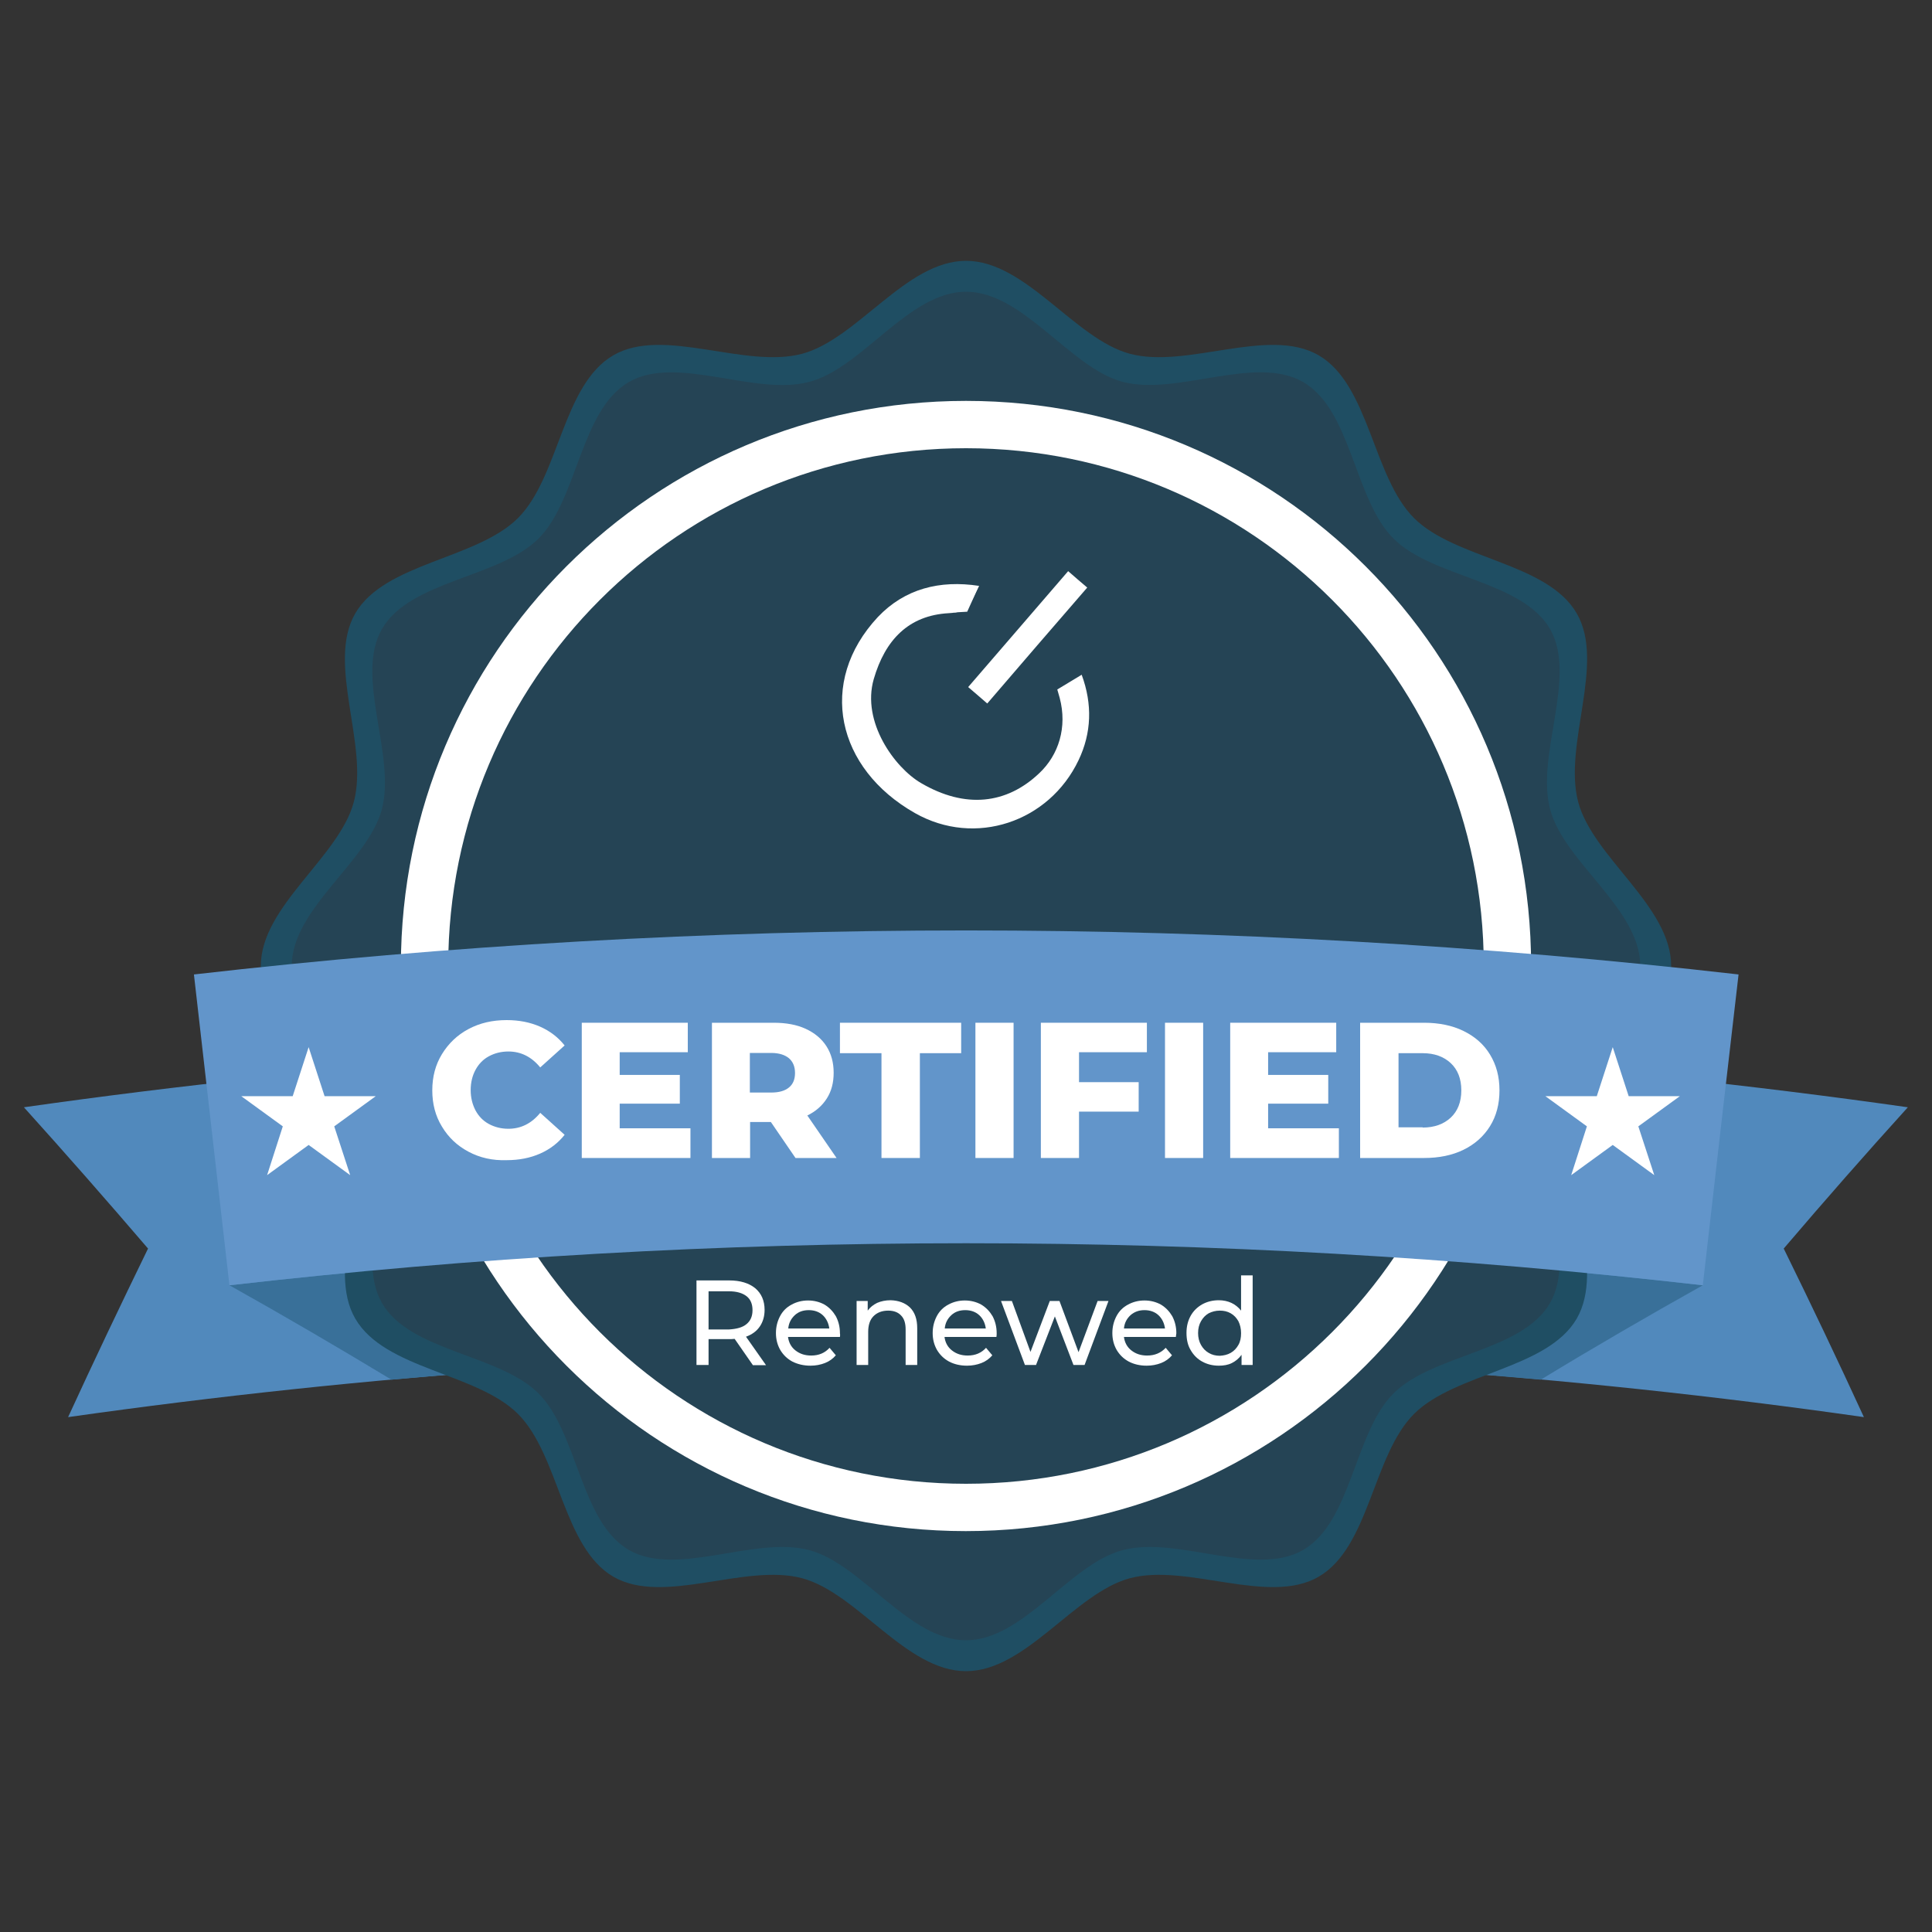 <?xml version="1.0" encoding="utf-8"?>
<!-- Generator: Adobe Illustrator 25.0.0, SVG Export Plug-In . SVG Version: 6.00 Build 0)  -->
<svg version="1.1" id="Objects" xmlns="http://www.w3.org/2000/svg" xmlns:xlink="http://www.w3.org/1999/xlink" x="0px" y="0px"
	 viewBox="0 0 800 800" style="enable-background:new 0 0 800 800;" xml:space="preserve">
<rect x="0" y="0" width="800" height="800" fill="#333333" stroke="none"/>
<style type="text/css">
	.st0{fill:#5189BC;}
	.st1{fill:#397099;}
	.st2{fill:#1F4E63;}
	.st3{fill:#254455;}
	.st4{fill:#FFFFFF;}
	.st5{fill:#6295CA;}
</style>
<g>
	<g>
		<g>
			<path class="st0" d="M771.8,586.8c-123.3-17.6-247.6-26.3-371.8-26.3c-124.2,0-248.5,8.8-371.8,26.3
				c10.7-23.3,21.8-46.6,33.1-69.8c-16.8-19.6-33.9-39.1-51.4-58.5c129.4-18.4,259.7-27.6,390-27.6c130.4,0,260.7,9.2,390.1,27.6
				c-17.5,19.3-34.6,38.8-51.4,58.5C750,540.2,761.1,563.5,771.8,586.8z"/>
			<path class="st1" d="M705.1,532.2c-202.7-23.2-407.4-23.2-610.1,0c22.7,12.7,45.1,25.8,67.1,39.1c158.3-14.3,317.6-14.3,475.9,0
				C660,557.9,682.4,544.9,705.1,532.2z"/>
			<path class="st2" d="M400,692c-24.8,0-45-32.4-67.9-38.5c-23.7-6.3-57.3,11.4-78.1-0.6c-21-12.2-22.4-50.3-39.5-67.4
				c-17.1-17.1-55.2-18.4-67.4-39.5c-12-20.7,5.7-54.4-0.6-78.1C140.4,445,108,424.8,108,400c0-24.8,32.4-45,38.5-67.9
				c6.3-23.7-11.4-57.3,0.6-78.1c12.2-21,50.3-22.4,67.4-39.5c17.1-17.1,18.4-55.2,39.5-67.4c20.7-12,54.4,5.7,78.1-0.6
				C355,140.4,375.2,108,400,108c24.8,0,45,32.4,67.9,38.5c23.7,6.3,57.3-11.4,78.1,0.6c21,12.2,22.4,50.3,39.5,67.4
				c17.1,17.1,55.2,18.4,67.4,39.5c12,20.7-5.7,54.4,0.6,78.1C659.6,355,692,375.2,692,400c0,24.8-32.4,45-38.5,67.9
				c-6.3,23.7,11.4,57.3-0.6,78.1c-12.2,21-50.3,22.4-67.4,39.5c-17.1,17.1-18.4,55.2-39.5,67.4c-20.7,12-54.4-5.7-78.1,0.6
				C445,659.6,424.8,692,400,692z"/>
			<path class="st3" d="M120.8,400c0-23.7,31.4-43,37.3-64.8c6-22.6-11.4-55,0.1-74.8c11.6-20.1,48.5-21.1,64.8-37.4
				c16.3-16.3,17.3-53.2,37.4-64.8c19.8-11.5,52.2,6,74.8-0.1c21.9-5.8,41.1-37.3,64.8-37.3c23.7,0,43,31.4,64.8,37.3
				c22.6,6,55-11.4,74.8,0.1c20.1,11.6,21.1,48.5,37.4,64.8c16.3,16.3,53.1,17.3,64.8,37.4c11.5,19.8-6,52.2,0.1,74.8
				c5.8,21.9,37.3,41.1,37.3,64.8c0,23.7-31.4,43-37.3,64.8c-6,22.6,11.4,55-0.1,74.8c-11.6,20.1-48.5,21.1-64.8,37.4
				c-16.3,16.3-17.3,53.2-37.4,64.8c-19.8,11.5-52.2-6-74.8,0.1c-21.9,5.8-41.1,37.3-64.8,37.3c-23.7,0-43-31.4-64.8-37.3
				c-22.6-6.1-55,11.4-74.8-0.1c-20.1-11.6-21.1-48.5-37.4-64.8c-16.3-16.3-53.2-17.3-64.8-37.4c-11.5-19.8,6-52.2-0.1-74.8
				C152.2,443,120.8,423.7,120.8,400z"/>
			<path class="st4" d="M166,400c0-129.3,104.8-234,234-234C529.3,166,634,270.7,634,400c0,129.3-104.8,234-234.1,234
				C270.8,634,166,529.3,166,400z"/>
			<path class="st3" d="M185.6,400c0-118.4,96-214.4,214.4-214.4c118.4,0,214.4,96,214.4,214.4c0,118.4-96,214.4-214.4,214.4
				C281.6,614.4,185.6,518.4,185.6,400z"/>
			<g>
				<g>
					<path class="st5" d="M705.1,532.2c-202.7-23.2-407.4-23.2-610.1,0c-4.9-42.9-9.8-85.8-14.7-128.7
						c212.5-24.3,427.1-24.3,639.6,0C714.9,446.4,710,489.3,705.1,532.2z"/>
				</g>
			</g>
		</g>
	</g>
	<g>
		<path class="st4" d="M405.4,242.6c-4.2,8.1-3.9,10.8-12.5,11.3c-16.7,0.9-26.4,11.1-31.1,27.3c-5.1,17.7,8.6,36.6,19.5,43
			c18.4,10.8,35.5,8.8,49-4c8.1-7.6,11.7-19.1,8.5-31.2c-0.3-1.1-0.6-2.2-1-3.5c3.3-2,6.3-3.8,10.1-6.1c4.5,12.2,4.1,24.1-1.3,35.4
			c-12.2,25.6-42.8,36-67.7,21.9c-32.5-18.4-40.6-54.2-15.4-81.2C374.6,243.8,389.1,240.1,405.4,242.6z"/>
		<path class="st4" d="M442.3,236.5c2.7,2.4,5.1,4.4,7.9,6.8c-13.8,15.9-27.5,31.8-41.4,48c-2.5-2.2-5-4.3-7.9-6.8
			C414.5,268.7,428.2,252.9,442.3,236.5z"/>
		<polygon class="st4" points="405.4,242.5 400.5,253.3 395.1,253.6 		"/>
	</g>
	<g>
		<path class="st4" d="M311.7,565.2l-7.5-10.8c-0.9,0.1-1.7,0.1-2.2,0.1h-8.6v10.7h-5v-35H302c4.5,0,8.1,1.1,10.7,3.2
			c2.6,2.2,3.9,5.2,3.9,9c0,2.7-0.7,5-2,6.9c-1.3,1.9-3.2,3.3-5.7,4.2l8.3,11.8H311.7z M309.1,548.3c1.7-1.4,2.5-3.3,2.5-5.8
			s-0.8-4.5-2.5-5.8c-1.7-1.3-4.1-2-7.2-2h-8.5v15.8h8.5C305,550.3,307.4,549.7,309.1,548.3z"/>
		<path class="st4" d="M347.8,553.6h-21.5c0.3,2.3,1.3,4.2,3.1,5.6c1.8,1.4,3.9,2.1,6.5,2.1c3.2,0,5.7-1.1,7.6-3.2l2.6,3.1
			c-1.2,1.4-2.7,2.5-4.5,3.2c-1.8,0.7-3.8,1.1-6,1.1c-2.8,0-5.3-0.6-7.5-1.7c-2.2-1.2-3.8-2.8-5-4.8c-1.2-2.1-1.8-4.4-1.8-7
			c0-2.6,0.6-4.9,1.7-7c1.1-2.1,2.7-3.7,4.8-4.8c2-1.1,4.3-1.7,6.8-1.7c2.5,0,4.8,0.6,6.8,1.7c2,1.2,3.5,2.8,4.7,4.8
			c1.1,2.1,1.7,4.4,1.7,7.1C347.9,552.5,347.9,553,347.8,553.6z M329.1,544.6c-1.5,1.4-2.5,3.2-2.7,5.5h17c-0.3-2.2-1.2-4.1-2.7-5.5
			c-1.5-1.4-3.5-2.1-5.8-2.1C332.5,542.5,330.6,543.2,329.1,544.6z"/>
		<path class="st4" d="M376.8,541.4c2,2,3,4.8,3,8.6v15.2h-4.8v-14.7c0-2.6-0.6-4.5-1.9-5.8c-1.2-1.3-3-2-5.3-2
			c-2.6,0-4.6,0.8-6.1,2.3s-2.2,3.7-2.2,6.5v13.7h-4.8v-26.5h4.6v4c1-1.4,2.3-2.4,3.9-3.2c1.6-0.7,3.5-1.1,5.6-1.1
			C372.1,538.5,374.8,539.5,376.8,541.4z"/>
		<path class="st4" d="M412.6,553.6h-21.5c0.3,2.3,1.3,4.2,3.1,5.6c1.8,1.4,3.9,2.1,6.5,2.1c3.2,0,5.7-1.1,7.6-3.2l2.6,3.1
			c-1.2,1.4-2.7,2.5-4.5,3.2c-1.8,0.7-3.8,1.1-6,1.1c-2.8,0-5.3-0.6-7.4-1.7c-2.2-1.2-3.8-2.8-5-4.8c-1.2-2.1-1.8-4.4-1.8-7
			c0-2.6,0.6-4.9,1.7-7c1.1-2.1,2.7-3.7,4.8-4.8c2-1.1,4.3-1.7,6.8-1.7c2.5,0,4.8,0.6,6.8,1.7c2,1.2,3.5,2.8,4.7,4.8
			c1.1,2.1,1.7,4.4,1.7,7.1C412.7,552.5,412.7,553,412.6,553.6z M393.9,544.6c-1.5,1.4-2.5,3.2-2.7,5.5h17c-0.3-2.2-1.2-4.1-2.7-5.5
			c-1.5-1.4-3.5-2.1-5.8-2.1C397.3,542.5,395.4,543.2,393.9,544.6z"/>
		<path class="st4" d="M459,538.7l-9.9,26.5h-4.6l-7.7-20.1l-7.8,20.1h-4.6l-9.9-26.5h4.5l7.7,21.1l8-21.1h4l7.9,21.2l7.9-21.2H459z
			"/>
		<path class="st4" d="M486.9,553.6h-21.5c0.3,2.3,1.3,4.2,3.1,5.6c1.8,1.4,3.9,2.1,6.5,2.1c3.2,0,5.7-1.1,7.7-3.2l2.6,3.1
			c-1.2,1.4-2.7,2.5-4.5,3.2c-1.8,0.7-3.8,1.1-6,1.1c-2.8,0-5.3-0.6-7.4-1.7c-2.2-1.2-3.8-2.8-5-4.8c-1.2-2.1-1.8-4.4-1.8-7
			c0-2.6,0.6-4.9,1.7-7c1.1-2.1,2.7-3.7,4.8-4.8c2-1.1,4.3-1.7,6.8-1.7c2.5,0,4.8,0.6,6.8,1.7c2,1.2,3.5,2.8,4.7,4.8
			c1.1,2.1,1.7,4.4,1.7,7.1C487,552.5,487,553,486.9,553.6z M468.1,544.6c-1.5,1.4-2.5,3.2-2.7,5.5h17c-0.3-2.2-1.2-4.1-2.7-5.5
			c-1.5-1.4-3.5-2.1-5.8-2.1C471.6,542.5,469.7,543.2,468.1,544.6z"/>
		<path class="st4" d="M518.7,528.1v37.1h-4.6V561c-1.1,1.5-2.4,2.6-4,3.4c-1.6,0.8-3.4,1.1-5.4,1.1c-2.6,0-4.9-0.6-6.9-1.7
			c-2-1.1-3.6-2.7-4.8-4.8c-1.2-2-1.7-4.4-1.7-7.1c0-2.7,0.6-5,1.7-7c1.1-2,2.7-3.6,4.8-4.8c2-1.1,4.3-1.7,6.9-1.7
			c1.9,0,3.7,0.4,5.2,1.1s2.9,1.8,4,3.2v-14.6H518.7z M509.6,560.2c1.4-0.8,2.4-1.9,3.2-3.3c0.8-1.4,1.1-3,1.1-4.9
			c0-1.8-0.4-3.5-1.1-4.9c-0.8-1.4-1.8-2.5-3.2-3.3c-1.4-0.8-2.9-1.1-4.5-1.1c-1.7,0-3.2,0.4-4.6,1.1c-1.4,0.8-2.4,1.9-3.2,3.3
			c-0.8,1.4-1.2,3-1.2,4.9c0,1.8,0.4,3.5,1.2,4.9c0.8,1.4,1.8,2.5,3.2,3.3c1.3,0.8,2.9,1.2,4.6,1.2
			C506.7,561.3,508.2,561,509.6,560.2z"/>
	</g>
	<g>
		<path class="st4" d="M194,476.9c-4.7-2.5-8.3-5.9-11-10.4c-2.7-4.4-4-9.4-4-15c0-5.6,1.3-10.6,4-15c2.7-4.4,6.3-7.9,11-10.4
			c4.7-2.5,9.9-3.7,15.8-3.7c5.1,0,9.7,0.9,13.8,2.7c4.1,1.8,7.5,4.4,10.2,7.8l-10.1,9.1c-3.6-4.4-8-6.6-13.2-6.6
			c-3,0-5.7,0.7-8.1,2c-2.4,1.3-4.2,3.2-5.5,5.6c-1.3,2.4-2,5.2-2,8.4c0,3.1,0.7,5.9,2,8.4c1.3,2.4,3.1,4.3,5.5,5.6
			c2.4,1.3,5.1,2,8.1,2c5.2,0,9.6-2.2,13.2-6.6l10.1,9.1c-2.7,3.4-6.1,6-10.2,7.8c-4.1,1.8-8.7,2.7-13.8,2.7
			C203.9,480.6,198.7,479.4,194,476.9z"/>
		<path class="st4" d="M285.9,467.3v12.2h-45v-56h43.9v12.2h-28.2v9.4h24.9V457h-24.9v10.2H285.9z"/>
		<path class="st4" d="M319.2,464.6h-8.6v14.9h-15.8v-56h25.6c5.1,0,9.5,0.8,13.2,2.5c3.7,1.7,6.6,4.1,8.6,7.2c2,3.1,3,6.8,3,11
			c0,4.1-0.9,7.6-2.8,10.6c-1.9,3-4.6,5.4-8.1,7.1l12.1,17.6h-17L319.2,464.6z M326.7,438.2c-1.7-1.4-4.1-2.2-7.4-2.2h-8.8v16.4h8.8
			c3.3,0,5.7-0.7,7.4-2.1c1.7-1.4,2.5-3.4,2.5-6C329.2,441.6,328.3,439.6,326.7,438.2z"/>
		<path class="st4" d="M365,436.1h-17.2v-12.6H398v12.6h-17.1v43.4H365V436.1z"/>
		<path class="st4" d="M403.9,423.5h15.8v56h-15.8V423.5z"/>
		<path class="st4" d="M446.8,435.8v12.3h24.7v12.2h-24.7v19.2H431v-56h43.9v12.2H446.8z"/>
		<path class="st4" d="M482.4,423.5h15.8v56h-15.8V423.5z"/>
		<path class="st4" d="M554.4,467.3v12.2h-45v-56h43.9v12.2h-28.2v9.4H550V457h-24.9v10.2H554.4z"/>
		<path class="st4" d="M563.2,423.5h26.5c6.1,0,11.6,1.1,16.3,3.4c4.7,2.3,8.4,5.5,11,9.8s3.9,9.1,3.9,14.8c0,5.7-1.3,10.6-3.9,14.8
			c-2.6,4.2-6.3,7.5-11,9.8c-4.7,2.3-10.2,3.4-16.3,3.4h-26.5V423.5z M589.1,466.9c4.8,0,8.7-1.4,11.6-4.1c2.9-2.7,4.4-6.5,4.4-11.3
			s-1.5-8.6-4.4-11.3c-2.9-2.7-6.8-4.1-11.6-4.1h-10v30.7H589.1z"/>
	</g>
	<polygon class="st4" points="127.8,433.6 134.4,453.9 155.6,453.9 138.4,466.4 145,486.6 127.8,474.1 110.6,486.6 117.1,466.4 
		99.9,453.9 121.2,453.9 	"/>
	<polygon class="st4" points="667.8,433.6 674.4,453.9 695.6,453.9 678.4,466.4 685,486.6 667.8,474.1 650.6,486.6 657.1,466.4 
		639.9,453.9 661.2,453.9 	"/>
</g>
</svg>
